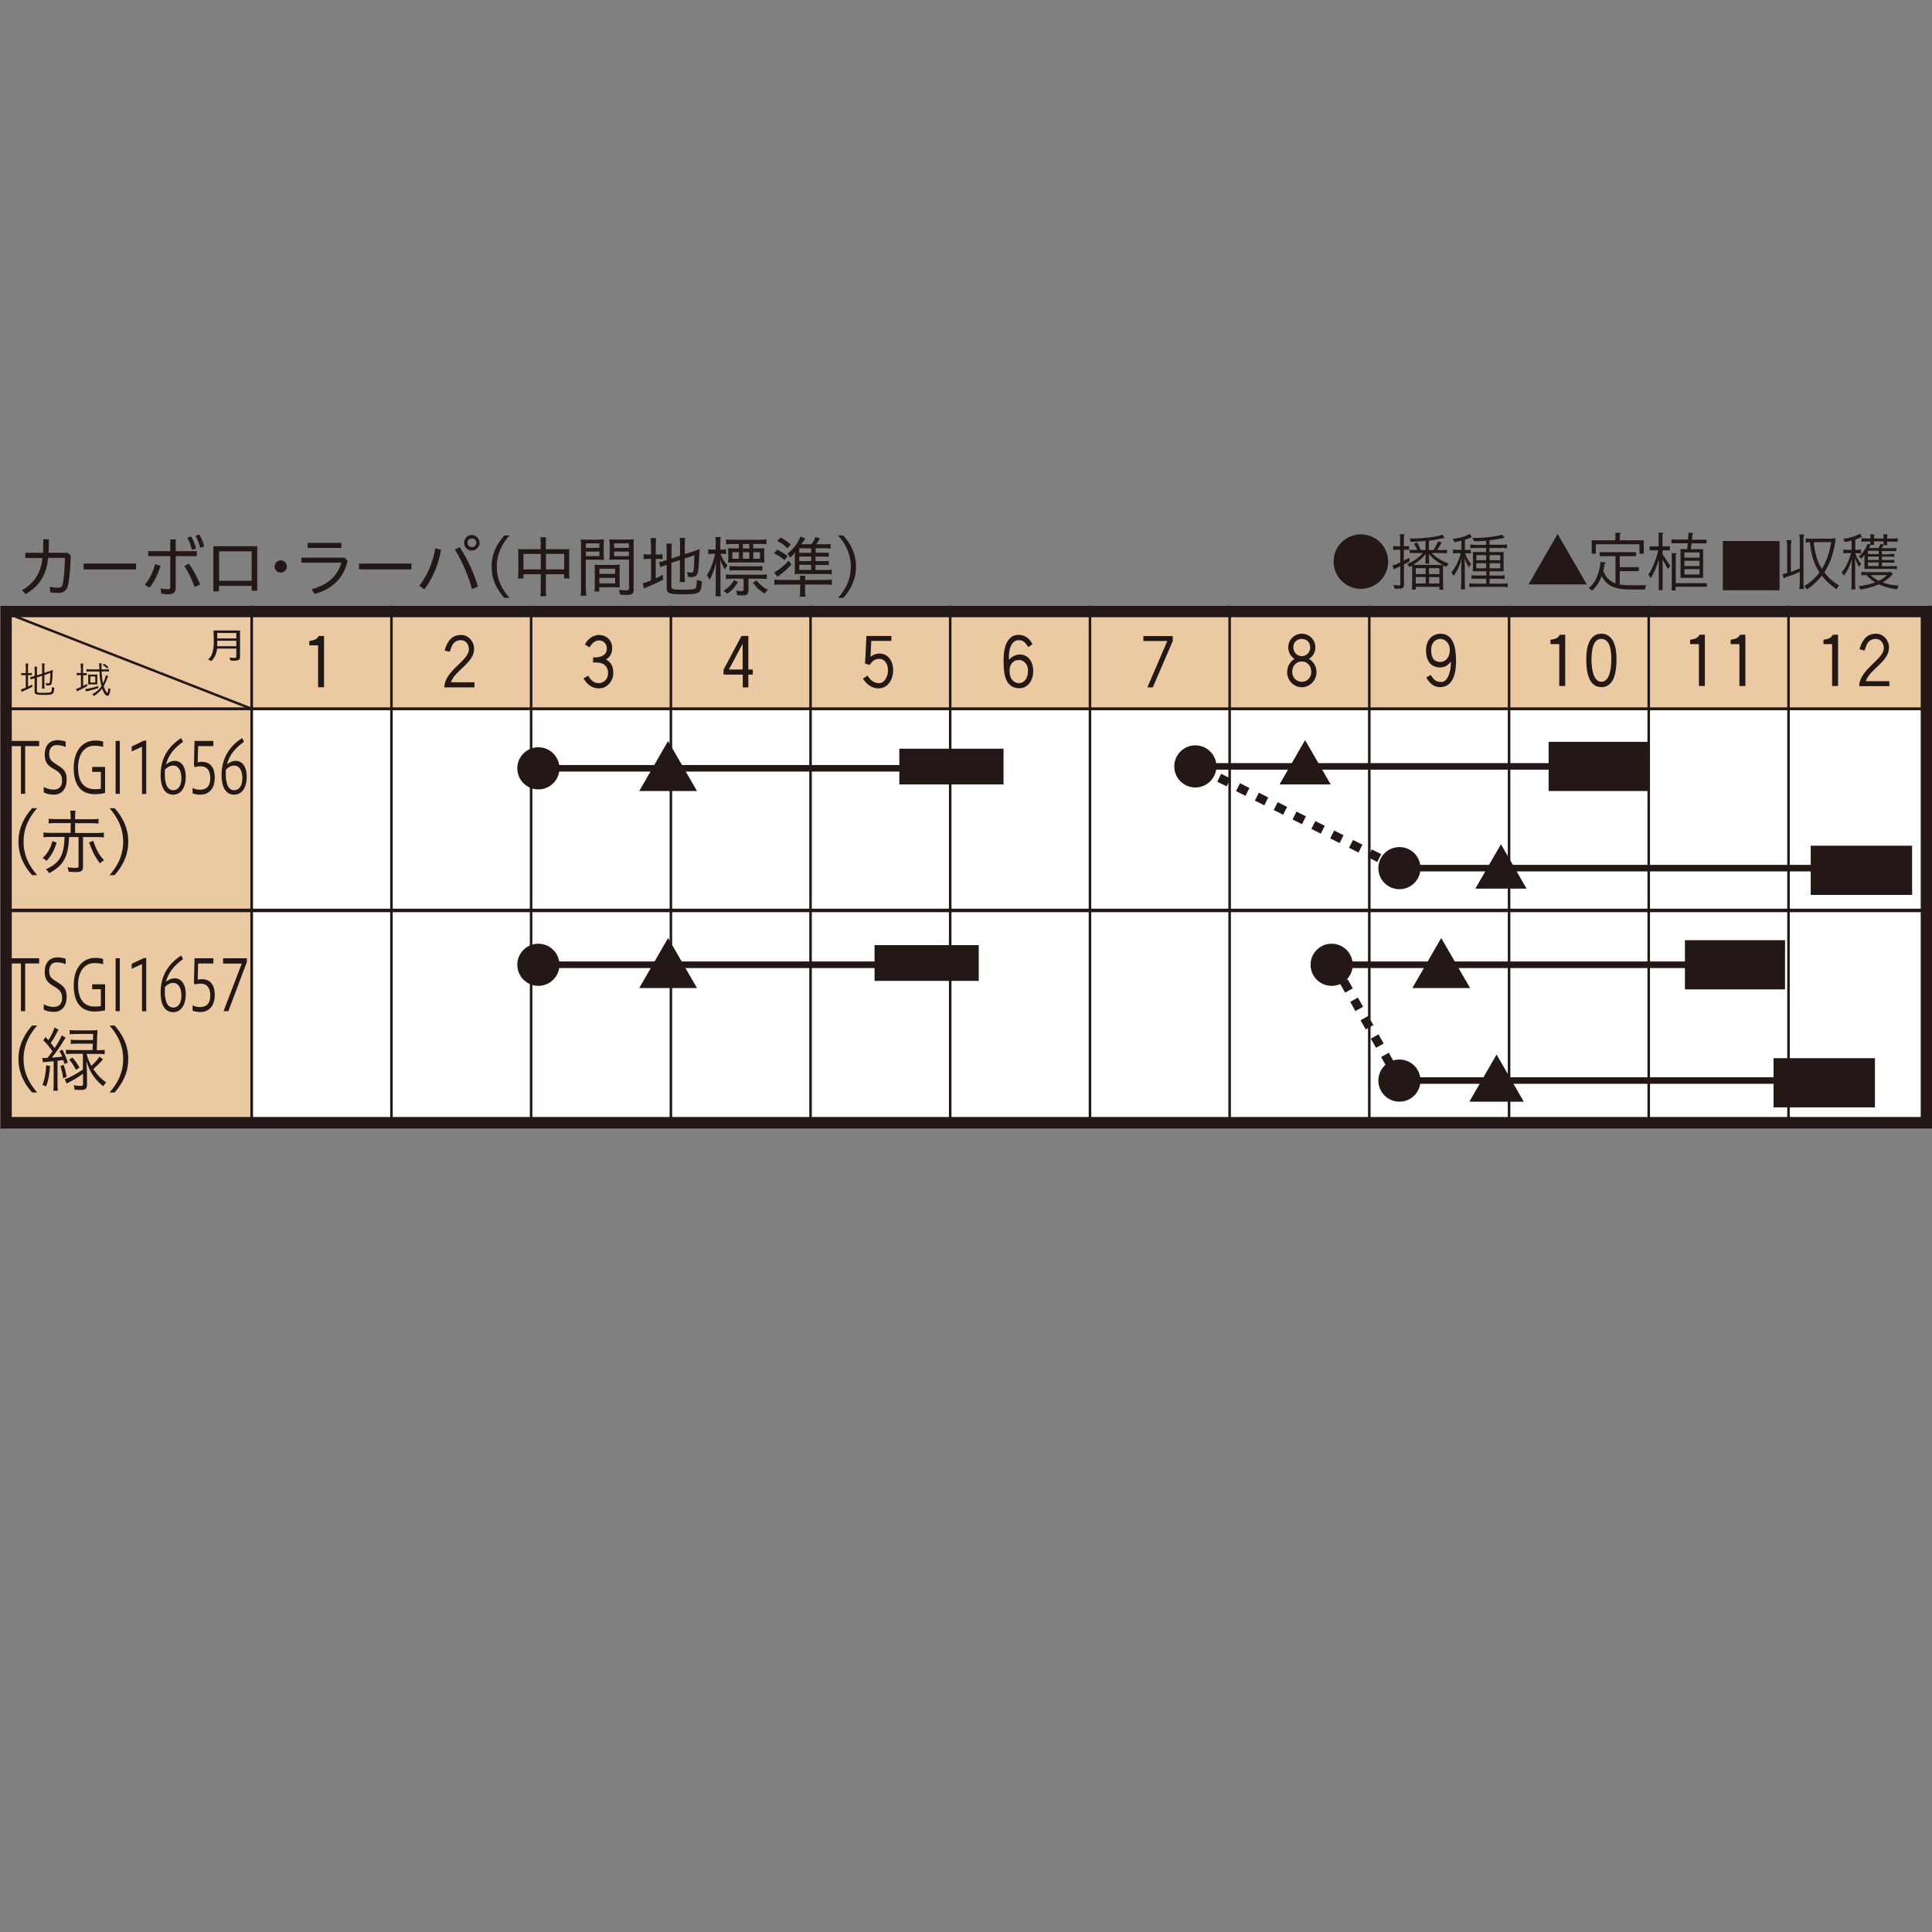 <?xml version="1.0" encoding="utf-8"?>
<!-- Generator: Adobe Illustrator 25.2.3, SVG Export Plug-In . SVG Version: 6.00 Build 0)  -->
<svg version="1.1" xmlns="http://www.w3.org/2000/svg" xmlns:xlink="http://www.w3.org/1999/xlink" x="0px" y="0px"
	 viewBox="0 0 155.91 155.91" style="enable-background:new 0 0 155.91 155.91;" xml:space="preserve">
<rect x="0" y="0" width="155.91" height="155.91" fill="#808080" stroke="none"/>
<style type="text/css">
	.st0{fill:none;stroke:#231815;stroke-width:0.5;}
	.st1{fill:#F39800;}
	.st2{fill:#FFFFFF;stroke:#00A0E9;stroke-width:4;}
	.st3{fill:#FFFFFF;}
	.st4{fill:#EBC9A2;}
	.st5{fill:none;stroke:#231815;stroke-width:0.252;}
	.st6{fill:none;stroke:#231815;stroke-width:0.241;}
	.st7{fill:none;stroke:#231815;stroke-width:0.273;}
	.st8{fill:#231815;}
	.st9{fill:none;stroke:#231815;stroke-width:0.188;}
	.st10{fill:none;stroke:#231815;stroke-width:0.217;}
	.st11{fill:none;stroke:#231815;stroke-width:0.35;}
	.st12{fill:none;stroke:#231815;stroke-width:0.214;}
	.st13{fill:none;stroke:#231815;stroke-width:0.205;}
	.st14{fill:none;stroke:#231815;stroke-width:0.232;}
	.st15{fill:none;stroke:#231815;stroke-width:0.196;}
	.st16{fill:none;stroke:#231815;stroke-width:0.283;stroke-miterlimit:10;}
	.st17{fill:none;stroke:#231815;stroke-width:0.709;stroke-dasharray:0.85,0.85;}
	.st18{fill:#FFFFFF;stroke:#231815;stroke-width:0.25;stroke-linejoin:round;stroke-miterlimit:10;}
	.st19{fill:none;stroke:#231815;stroke-width:0.466;}
</style>
<symbol  id="Deleted_Symbol" viewBox="-9.48 -0.25 18.97 0.5">
	<line class="st0" x1="-9.48" y1="0" x2="9.48" y2="0"/>
</symbol>
<symbol  id="Deleted_Symbol_1" viewBox="-2.69 -2.79 5.38 5.59">
	<g>
		<g>
			<path class="st1" d="M0,1.9c-1.01,0-1.83-0.85-1.83-1.9c0-1.04,0.82-1.9,1.83-1.9c1.01,0,1.83,0.85,1.83,1.9
				C1.83,1.05,1.01,1.9,0,1.9z M2,1.87C1.47,2.47,0.78,2.79,0,2.79c-0.66,0-1.32-0.27-1.8-0.72C-2.38,1.52-2.69,0.81-2.69,0
				c0-1.54,1.21-2.8,2.69-2.8c1.48,0,2.68,1.25,2.68,2.8C2.69,0.7,2.44,1.36,2,1.87z M0-2.54C-1.35-2.54-2.44-1.4-2.44,0
				c0,0.63,0.22,1.23,0.62,1.7c0.47,0.55,1.1,0.84,1.81,0.84c1.36,0,2.46-1.13,2.46-2.54C2.45-1.4,1.35-2.54,0-2.54z"/>
		</g>
	</g>
</symbol>
<symbol  id="Deleted_Symbol_2" viewBox="-30.23 -2 60.45 4">
	<line class="st2" x1="-30.23" y1="0" x2="30.23" y2="0"/>
</symbol>
<symbol  id="Deleted_Symbol_3" viewBox="-2.74 -2.74 5.49 5.49">
	<path class="st1" d="M2.74,0c0-1.52-1.23-2.74-2.74-2.74S-2.74-1.51-2.74,0c0,1.51,1.23,2.74,2.74,2.74S2.74,1.51,2.74,0z"/>
</symbol>
<symbol  id="calカレンダ_1_" viewBox="-77.54 -29.02 155.91 58.36">
	<g>
		<rect x="-77.54" y="-28.91" class="st3" width="155.58" height="58.24"/>
	</g>
	<rect x="-76.7" y="21.44" class="st4" width="154.74" height="6.94"/>
	<rect x="-77.51" y="-28.89" class="st4" width="20.27" height="50.33"/>
	<line class="st5" x1="-57.24" y1="29.34" x2="-57.24" y2="-28.87"/>
	<line class="st6" x1="-45.97" y1="29.34" x2="-45.97" y2="-28.87"/>
	<line class="st6" x1="-34.7" y1="29.34" x2="-34.7" y2="-28.87"/>
	<line class="st6" x1="-23.42" y1="29.34" x2="-23.42" y2="-28.87"/>
	<line class="st6" x1="-12.15" y1="29.34" x2="-12.15" y2="-28.91"/>
	<line class="st6" x1="-0.87" y1="29.34" x2="-0.87" y2="-28.87"/>
	<line class="st6" x1="10.4" y1="29.34" x2="10.4" y2="-28.87"/>
	<line class="st6" x1="21.68" y1="29.34" x2="21.68" y2="-28.87"/>
	<line class="st6" x1="32.95" y1="29.34" x2="32.95" y2="-28.87"/>
	<line class="st6" x1="44.22" y1="29.34" x2="44.22" y2="-28.87"/>
	<line class="st6" x1="55.5" y1="29.34" x2="55.5" y2="-28.87"/>
	<line class="st6" x1="66.77" y1="29.34" x2="66.77" y2="-28.87"/>
	<line class="st7" x1="-77.51" y1="21.44" x2="78.05" y2="21.44"/>
	<g id="_x31_-12_2_">
	</g>
	<path class="st8" d="M-59.49,27.07h-1.54v0.61h1.54V27.07z M-59.49,25.94v-0.88c0-0.21-0.09-0.18-0.56-0.14l0.11-0.34
		c0.73-0.06,0.75,0.13,0.75,0.46v2.9h-2.14c0.01-0.16,0.02-0.73,0.02-0.91c0-0.14,0.09-1.79-0.47-2.34l0.28-0.15
		c0.29,0.39,0.42,0.89,0.46,1.38H-59.49z M-61.02,26.2c0.01,0.18,0,0.42,0,0.61h1.54V26.2H-61.02z"/>
	<line class="st9" x1="-77.02" y1="28.51" x2="-57.24" y2="21.44"/>
	<g>
		<path class="st8" d="M77.28,28.25v-56.18H-76.44v56.18H77.28 M78.37,29.34H-77.54v-58.36H78.37V29.34L78.37,29.34z"/>
	</g>
</symbol>
<symbol  id="トンネル_2_" viewBox="-2.36 -0.44 3.97 1.24">
	<path class="st10" d="M-2.25-0.44c0,0.63,0.42,1.13,0.94,1.13c0.52,0,0.94-0.51,0.94-1.13"/>
	<path class="st10" d="M-0.38-0.44c0,0.63,0.42,1.13,0.94,1.13c0.52,0,0.94-0.51,0.94-1.13"/>
</symbol>
<symbol  id="収穫" viewBox="-6.53 -2.27 17.41 3.97">
	<rect x="-6.53" y="-2.27" class="st8" width="17.41" height="3.97"/>
</symbol>
<symbol  id="定植" viewBox="-2.41 -2.24 5.1 4.42">
	<g>
		<path class="st8" d="M0.14,2.18l2.55-4.42h-5.1L0.14,2.18z"/>
	</g>
</symbol>
<symbol  id="播種" viewBox="-1.7 -1.7 3.4 3.4">
	<path class="st8" d="M1.7,0c0-0.94-0.76-1.7-1.7-1.7S-1.7-0.94-1.7,0c0,0.94,0.76,1.7,1.7,1.7S1.7,0.94,1.7,0z"/>
</symbol>
<symbol  id="線" viewBox="-9.48 -0.17 18.97 0.35">
	<line class="st11" x1="-9.48" y1="0" x2="9.48" y2="0"/>
</symbol>
<g id="レイヤー_1">
	<g id="calカレンダ">
		<g>
			<rect x="0.02" y="48.88" class="st3" width="155.58" height="42.1"/>
		</g>
		<rect x="0.86" y="49.57" class="st4" width="154.74" height="7.63"/>
		<rect x="0.05" y="54.59" class="st4" width="20.27" height="36.38"/>
		<line class="st12" x1="20.31" y1="48.88" x2="20.31" y2="90.96"/>
		<line class="st13" x1="31.59" y1="48.88" x2="31.59" y2="90.96"/>
		<line class="st13" x1="42.86" y1="48.88" x2="42.86" y2="90.96"/>
		<line class="st13" x1="54.14" y1="48.88" x2="54.14" y2="90.96"/>
		<line class="st13" x1="65.41" y1="48.88" x2="65.41" y2="90.98"/>
		<line class="st13" x1="76.68" y1="48.88" x2="76.68" y2="90.96"/>
		<line class="st13" x1="87.96" y1="48.88" x2="87.96" y2="90.96"/>
		<line class="st13" x1="99.23" y1="48.88" x2="99.23" y2="90.96"/>
		<line class="st13" x1="110.5" y1="48.88" x2="110.5" y2="90.96"/>
		<line class="st13" x1="121.78" y1="48.88" x2="121.78" y2="90.96"/>
		<line class="st13" x1="133.05" y1="48.88" x2="133.05" y2="90.96"/>
		<line class="st13" x1="144.33" y1="48.88" x2="144.33" y2="90.96"/>
		<line class="st14" x1="0.05" y1="57.2" x2="155.6" y2="57.2"/>
		<g id="_x31_-12">
		</g>
		<path class="st8" d="M19.07,51.52h-1.54v-0.44h1.54V51.52z M19.07,52.34v0.63c0,0.15-0.09,0.13-0.56,0.1l0.11,0.24
			c0.73,0.05,0.75-0.1,0.75-0.33v-2.1h-2.14c0.01,0.12,0.02,0.53,0.02,0.66c0,0.1,0.09,1.3-0.47,1.69l0.28,0.11
			c0.29-0.28,0.42-0.64,0.46-1H19.07z M17.53,52.15c0.01-0.13,0-0.31,0-0.44h1.54v0.44H17.53z"/>
		<line class="st15" x1="0.54" y1="49.48" x2="20.31" y2="57.2"/>
		<g>
			<path class="st8" d="M155,49.81v40.33H0.95V49.81H155 M155.93,48.88H0.02v42.19h155.91V48.88L155.93,48.88z"/>
		</g>
		<g>
			<line class="st16" x1="0.55" y1="73.47" x2="155.6" y2="73.47"/>
		</g>
	</g>
</g>
<g id="部品">
	<g id="レイヤー_16">
		<line class="st17" x1="96.87" y1="62" x2="112.93" y2="70.06"/>
	</g>
	<g id="冷涼地_x30FB_一般地のコピー">
	</g>
	<g id="レイヤー_14">
		<g>
			<path class="st8" d="M2.04,45.01v-0.4h1.43c0.01-0.16,0.02-0.32,0.02-0.5v-0.59h0.45v0.59c0,0.17-0.01,0.34-0.02,0.5h1.54
				l0.25,0.23c-0.03,0.89-0.09,1.65-0.18,2.21c-0.1,0.59-0.37,0.8-0.85,0.8c-0.22,0-0.44-0.02-0.62-0.05l-0.05-0.44
				c0.23,0.04,0.43,0.07,0.66,0.07c0.23,0,0.37-0.08,0.42-0.44c0.09-0.54,0.14-1.27,0.15-1.97H3.89c-0.16,1.45-0.75,2.3-1.83,2.93
				l-0.28-0.32c0.98-0.58,1.5-1.33,1.65-2.6H2.04z"/>
			<path class="st8" d="M10.98,45.48v0.47H6.75v-0.47H10.98z"/>
			<path class="st8" d="M11.69,47.19c0.37-0.46,0.64-0.98,0.83-1.66l0.43,0.13c-0.21,0.71-0.5,1.28-0.89,1.77L11.69,47.19z
				 M11.96,44.88v-0.4h1.78v-0.95h0.44v0.95h1.7v0.4h-1.7v2.54c0,0.4-0.2,0.54-0.61,0.54c-0.16,0-0.37-0.02-0.56-0.05l-0.05-0.42
				c0.22,0.04,0.41,0.06,0.58,0.06c0.14,0,0.2-0.04,0.2-0.18v-2.49H11.96z M15.24,45.49c0.35,0.47,0.67,1.08,0.91,1.68l-0.45,0.2
				c-0.21-0.62-0.51-1.23-0.82-1.69L15.24,45.49z M15.43,43.3c0.16,0.26,0.31,0.63,0.39,0.97l-0.34,0.09
				c-0.08-0.35-0.21-0.7-0.36-0.98L15.43,43.3z M16.08,43.14c0.15,0.24,0.32,0.61,0.4,0.96l-0.33,0.1c-0.08-0.34-0.21-0.7-0.37-0.97
				L16.08,43.14z"/>
			<path class="st8" d="M17.67,47.27v0.45h-0.45v-3.64h3.54v3.59h-0.45v-0.39H17.67z M20.31,44.49h-2.63v2.38h2.63V44.49z"/>
			<path class="st8" d="M23.15,45.72c0,0.28-0.23,0.49-0.5,0.49c-0.28,0-0.49-0.22-0.49-0.49c0-0.27,0.22-0.5,0.49-0.5
				C22.92,45.22,23.15,45.45,23.15,45.72z"/>
			<path class="st8" d="M28.06,45.27c-0.37,1.43-1.22,2.24-2.67,2.67l-0.23-0.39c1.31-0.36,2.08-1.08,2.39-2.14h-3.23V45h3.48
				L28.06,45.27z M27.55,43.81v0.41h-2.72v-0.41H27.55z"/>
			<path class="st8" d="M33.2,45.48v0.47h-4.23v-0.47H33.2z"/>
			<path class="st8" d="M33.84,47.27c0.62-0.78,1.1-1.86,1.28-3.02l0.47,0.11c-0.2,1.22-0.69,2.33-1.34,3.2L33.84,47.27z
				 M37.1,44.15c0.63,0.97,1.15,2.1,1.47,3.18l-0.48,0.21c-0.3-1.09-0.79-2.22-1.38-3.2L37.1,44.15z M38.7,43.8
				c0,0.35-0.29,0.63-0.63,0.63s-0.62-0.28-0.62-0.63c0-0.34,0.28-0.63,0.62-0.63S38.7,43.46,38.7,43.8z M37.73,43.8
				c0,0.2,0.14,0.35,0.35,0.35s0.36-0.15,0.36-0.35c0-0.2-0.15-0.35-0.36-0.35S37.73,43.6,37.73,43.8z"/>
			<path class="st8" d="M40.7,48.25c-0.55-0.61-1.03-1.42-1.03-2.52c0-1.1,0.48-1.91,1.03-2.52h0.42c-0.55,0.61-1.03,1.42-1.03,2.52
				c0,1.1,0.48,1.91,1.03,2.52H40.7z"/>
			<path class="st8" d="M43.64,43.91c0-0.25-0.01-0.38-0.04-0.55h0.48c-0.03,0.15-0.03,0.3-0.03,0.54v0.42h1.49
				c0.19,0,0.29,0,0.41-0.02c-0.02,0.13-0.02,0.25-0.02,0.43v1.47c0,0.19,0.01,0.32,0.03,0.48h-0.44v-0.34h-1.47v1.16
				c0,0.3,0.01,0.45,0.03,0.61H43.6c0.03-0.18,0.04-0.32,0.04-0.61v-1.16h-1.4v0.34H41.8c0.02-0.16,0.03-0.3,0.03-0.48v-1.47
				c0-0.17-0.01-0.29-0.03-0.43c0.13,0.02,0.23,0.02,0.41,0.02h1.42V43.91z M42.24,44.7v1.25h1.4V44.7H42.24z M45.53,45.95V44.7
				h-1.47v1.25H45.53z"/>
			<path class="st8" d="M47.28,47.48c0,0.3,0.01,0.47,0.03,0.6h-0.45c0.02-0.15,0.03-0.31,0.03-0.6v-3.37
				c0-0.27-0.01-0.41-0.02-0.58c0.15,0.02,0.28,0.02,0.54,0.02h0.8c0.26,0,0.38-0.01,0.53-0.02c-0.01,0.15-0.02,0.29-0.02,0.49v0.69
				c0,0.22,0.01,0.34,0.02,0.48c-0.15-0.01-0.31-0.02-0.52-0.02h-0.95V47.48z M47.28,44.21h1.09v-0.36h-1.09V44.21z M47.28,44.88
				h1.09v-0.37h-1.09V44.88z M50,46.94c0,0.2,0.01,0.33,0.02,0.47c-0.16-0.01-0.3-0.02-0.53-0.02h-1.13v0.34h-0.39
				C48,47.59,48,47.45,48,47.24v-1.19c0-0.19-0.01-0.33-0.02-0.48c0.15,0.02,0.28,0.02,0.5,0.02h1.01c0.23,0,0.36,0,0.51-0.02
				C50.01,45.7,50,45.84,50,46.04V46.94z M48.37,46.31h1.27v-0.42h-1.27V46.31z M48.37,47.08h1.27v-0.45h-1.27V47.08z M51.14,47.54
				c0,0.38-0.12,0.47-0.59,0.47c-0.11,0-0.4-0.01-0.5-0.02c-0.03-0.17-0.05-0.26-0.11-0.4c0.24,0.03,0.46,0.05,0.57,0.05
				c0.21,0,0.25-0.03,0.25-0.15v-2.33H49.7c-0.2,0-0.38,0-0.52,0.02c0.01-0.14,0.02-0.28,0.02-0.48v-0.69
				c0-0.18-0.01-0.34-0.02-0.49c0.15,0.02,0.27,0.02,0.53,0.02h0.9c0.27,0,0.39-0.01,0.54-0.02c-0.02,0.21-0.02,0.33-0.02,0.57
				V47.54z M49.56,44.21h1.19v-0.36h-1.19V44.21z M49.56,44.88h1.19v-0.37h-1.19V44.88z"/>
			<path class="st8" d="M52.53,44c0-0.25-0.01-0.44-0.03-0.58h0.45c-0.02,0.16-0.03,0.32-0.03,0.59v0.74h0.14
				c0.21,0,0.3-0.01,0.4-0.03v0.4c-0.13-0.02-0.23-0.02-0.41-0.02h-0.13v1.57c0.21-0.09,0.3-0.14,0.56-0.29l0.03,0.39
				c-0.52,0.28-0.66,0.34-1.34,0.63c-0.13,0.05-0.15,0.06-0.21,0.08l-0.09-0.42c0.19-0.03,0.32-0.08,0.67-0.22v-1.74h-0.17
				c-0.22,0-0.3,0-0.43,0.03v-0.41c0.12,0.02,0.21,0.03,0.43,0.03h0.17V44z M54.19,47.35c0,0.12,0.03,0.16,0.14,0.19
				c0.12,0.04,0.35,0.05,0.82,0.05c0.7,0,0.9-0.03,0.99-0.14c0.06-0.08,0.09-0.27,0.1-0.68c0.13,0.08,0.2,0.11,0.4,0.14
				c-0.06,0.99-0.15,1.05-1.55,1.05c-1.07,0-1.29-0.08-1.29-0.5v-1.87l-0.06,0.02c-0.31,0.1-0.32,0.11-0.45,0.16l-0.11-0.41
				c0.15-0.02,0.3-0.05,0.47-0.11l0.15-0.05v-0.79c0-0.23-0.01-0.39-0.03-0.54h0.45c-0.02,0.15-0.03,0.31-0.03,0.52v0.68l0.69-0.22
				V43.9c0-0.21-0.01-0.33-0.03-0.49h0.44c-0.02,0.15-0.03,0.32-0.03,0.5v0.81l0.79-0.26c0.17-0.06,0.28-0.09,0.41-0.16
				c-0.03,0.53-0.03,0.53-0.05,0.88c-0.03,0.72-0.07,1.02-0.14,1.16c-0.08,0.15-0.24,0.23-0.49,0.23c-0.07,0-0.13,0-0.26-0.02
				c-0.02-0.16-0.04-0.27-0.1-0.39c0.13,0.03,0.27,0.05,0.38,0.05c0.12,0,0.14-0.03,0.17-0.19c0.03-0.18,0.05-0.55,0.07-1.21
				l-0.79,0.26v1.4c0,0.2,0.01,0.35,0.03,0.5h-0.44c0.03-0.15,0.03-0.29,0.03-0.52v-1.26l-0.69,0.23V47.35z"/>
			<path class="st8" d="M57.76,43.88c0-0.29-0.01-0.42-0.03-0.54h0.43c-0.02,0.14-0.03,0.29-0.03,0.54v0.47h0.13
				c0.15,0,0.24,0,0.33-0.02v0.38c-0.1-0.01-0.2-0.02-0.32-0.02h-0.13c0.12,0.33,0.3,0.65,0.55,0.94c-0.08,0.12-0.12,0.18-0.19,0.33
				c-0.18-0.3-0.25-0.45-0.38-0.78c0.01,0.44,0.02,0.6,0.02,0.8v1.52c0,0.28,0.01,0.47,0.03,0.62h-0.44
				c0.02-0.16,0.03-0.34,0.03-0.62v-1.33c0-0.19,0.01-0.47,0.04-0.85c-0.15,0.66-0.32,1.12-0.55,1.48
				c-0.06-0.16-0.12-0.27-0.21-0.38c0.29-0.43,0.53-1.04,0.67-1.73h-0.2c-0.15,0-0.27,0.01-0.36,0.02v-0.38
				c0.08,0.02,0.19,0.02,0.36,0.02h0.24V43.88z M59.56,46.97c-0.28,0.45-0.48,0.67-0.88,0.95c-0.1-0.11-0.14-0.15-0.3-0.25
				c0.23-0.13,0.33-0.21,0.49-0.37c0.15-0.15,0.23-0.25,0.36-0.48L59.56,46.97z M60.39,47.68c0,0.15-0.03,0.24-0.11,0.3
				c-0.07,0.05-0.19,0.07-0.44,0.07c-0.09,0-0.18-0.01-0.36-0.02c-0.01-0.14-0.02-0.24-0.06-0.38c0.16,0.04,0.3,0.05,0.41,0.05
				c0.15,0,0.18-0.02,0.18-0.11v-0.89H59.1c-0.23,0-0.38,0-0.52,0.03v-0.38c0.14,0.02,0.29,0.03,0.52,0.03h2.27
				c0.21,0,0.36-0.01,0.51-0.03v0.38c-0.14-0.02-0.28-0.03-0.5-0.03h-0.98V47.68z M61.21,44.26c0.19,0,0.34,0,0.48-0.02
				c-0.02,0.1-0.02,0.19-0.02,0.36v0.4c0,0.19,0.01,0.29,0.02,0.41c-0.15-0.02-0.27-0.02-0.49-0.02h-1.96c-0.21,0-0.35,0-0.49,0.02
				c0.02-0.12,0.02-0.22,0.02-0.39v-0.42c0-0.15-0.01-0.27-0.02-0.37c0.12,0.02,0.26,0.02,0.47,0.02h0.4V43.9h-0.47
				c-0.23,0-0.42,0.01-0.56,0.03v-0.4c0.15,0.02,0.32,0.03,0.56,0.03h2.13c0.23,0,0.41-0.01,0.57-0.03v0.39
				c-0.13-0.02-0.31-0.03-0.55-0.03h-0.52v0.36H61.21z M58.88,45.67c0.14,0.02,0.29,0.03,0.51,0.03h1.62c0.21,0,0.35,0,0.51-0.03
				v0.38c-0.15-0.02-0.25-0.03-0.48-0.03h-1.66c-0.23,0-0.36,0.01-0.5,0.03V45.67z M59.1,44.56v0.53h0.53v-0.53H59.1z M60.47,43.9
				h-0.52v0.36h0.52V43.9z M59.95,45.09h0.52v-0.53h-0.52V45.09z M61.06,46.84c0.12,0.17,0.19,0.23,0.32,0.35
				c0.2,0.18,0.32,0.26,0.59,0.41c-0.1,0.08-0.18,0.18-0.27,0.3c-0.4-0.24-0.64-0.47-0.94-0.88L61.06,46.84z M60.79,45.09h0.54
				v-0.53h-0.54V45.09z"/>
			<path class="st8" d="M62.72,44.36c0.35,0.17,0.54,0.29,0.83,0.51l-0.24,0.33c-0.31-0.25-0.51-0.39-0.85-0.55L62.72,44.36z
				 M64.96,47.59c0,0.22,0.01,0.39,0.04,0.56h-0.47c0.03-0.2,0.04-0.34,0.04-0.56v-0.42h-1.52c-0.24,0-0.4,0.01-0.56,0.03v-0.43
				c0.14,0.02,0.29,0.03,0.52,0.03h1.56c0-0.15-0.01-0.24-0.02-0.34h0.44c-0.02,0.09-0.02,0.18-0.02,0.34h1.62
				c0.25,0,0.37,0,0.54-0.03v0.43c-0.16-0.02-0.31-0.03-0.56-0.03h-1.6V47.59z M63.86,45.57c-0.35,0.37-0.58,0.58-1.13,0.98
				l-0.25-0.36c0.33-0.16,0.82-0.55,1.18-0.95L63.86,45.57z M62.99,43.37c0.37,0.21,0.53,0.31,0.81,0.56l-0.25,0.32
				c-0.29-0.29-0.48-0.42-0.82-0.59L62.99,43.37z M66.4,44.61c0.25,0,0.38-0.01,0.48-0.02v0.35c-0.13-0.02-0.25-0.02-0.48-0.02
				h-0.59v0.36h0.59c0.24,0,0.37,0,0.48-0.02v0.35c-0.13-0.02-0.25-0.02-0.48-0.02h-0.59v0.41h0.81c0.21,0,0.34,0,0.5-0.03v0.38
				c-0.13-0.02-0.3-0.03-0.51-0.03h-2.07c-0.16,0-0.29,0-0.42,0.02c0.02-0.16,0.02-0.24,0.02-0.42v-0.81c0-0.23,0-0.29,0.02-0.53
				c-0.18,0.22-0.2,0.25-0.38,0.42c-0.07-0.12-0.13-0.2-0.25-0.3c0.5-0.39,0.83-0.83,1.06-1.39l0.39,0.12
				c-0.11,0.2-0.12,0.22-0.15,0.25c-0.11,0.16-0.11,0.16-0.15,0.24h0.81c0.15-0.22,0.23-0.36,0.31-0.58l0.37,0.11
				c-0.14,0.24-0.2,0.32-0.3,0.47h0.66c0.19,0,0.36-0.01,0.5-0.03v0.38c-0.14-0.02-0.28-0.03-0.46-0.03h-0.75v0.36H66.4z
				 M65.46,44.61v-0.36H64.5v0.36H65.46z M64.5,45.28h0.96v-0.36H64.5V45.28z M64.5,45.99h0.96v-0.41H64.5V45.99z"/>
			<path class="st8" d="M67.63,48.25c0.55-0.61,1.03-1.42,1.03-2.52c0-1.1-0.48-1.91-1.03-2.52h0.42c0.55,0.61,1.03,1.42,1.03,2.52
				c0,1.1-0.48,1.91-1.03,2.52H67.63z"/>
		</g>
	</g>
	<g id="月1-12">
		<path class="st8" d="M105.05,55.02c-0.42,0-0.77-0.34-0.77-0.79c0-0.46,0.29-0.85,0.77-0.85c0.49,0,0.77,0.39,0.77,0.85
			C105.82,54.68,105.48,55.02,105.05,55.02z M105.05,51.14c-0.6,0-1.09,0.49-1.09,1.1c0,0.39,0.2,0.74,0.51,0.93
			c-0.36,0.21-0.6,0.61-0.6,1.07c0,0.67,0.53,1.22,1.18,1.22c0.65,0,1.19-0.55,1.19-1.22c0-0.46-0.25-0.86-0.61-1.07
			c0.32-0.19,0.52-0.54,0.52-0.93C106.15,51.63,105.66,51.14,105.05,51.14z M105.05,52.95c-0.41,0-0.68-0.33-0.68-0.72
			c0-0.4,0.3-0.67,0.68-0.67c0.38,0,0.68,0.27,0.68,0.67C105.74,52.62,105.46,52.95,105.05,52.95z"/>
		<path class="st8" d="M116.24,51.56c0.38,0,0.76,0.34,0.76,0.9c0,0.55-0.32,0.96-0.76,0.96c-0.45,0-0.75-0.26-0.75-0.96
			C115.5,51.77,115.92,51.56,116.24,51.56z M115.1,54.67c0.18,0.32,0.49,0.78,1.12,0.78c1.08,0,1.28-1.22,1.28-2.07
			c0-0.84-0.09-2.24-1.26-2.24c-0.5,0-1.16,0.36-1.16,1.33c0,0.97,0.46,1.39,1.16,1.39c0.42,0,0.73-0.28,0.82-0.47h0.01
			c0.01,0.06,0.01,0.13,0.01,0.19c0,0.59-0.25,1.45-0.75,1.45c-0.36,0-0.56-0.06-0.87-0.56L115.1,54.67z"/>
		<path class="st8" d="M125.12,51.63c0.13-0.02,0.42-0.07,0.53-0.15c0.1-0.06,0.17-0.15,0.24-0.26h0.42v4.14h-0.48v-3.38h-0.71
			V51.63z"/>
		<path class="st8" d="M129.23,51.56c0.54,0,0.8,0.55,0.8,1.65c0,0.99-0.22,1.81-0.8,1.81c-0.57,0-0.8-0.83-0.8-1.81
			C128.44,52.11,128.7,51.56,129.23,51.56z M129.23,51.14c-0.81,0-1.22,0.75-1.22,2.07c0,1.23,0.29,2.24,1.22,2.24
			c0.94,0,1.22-1.01,1.22-2.24C130.45,51.89,130.04,51.14,129.23,51.14z"/>
		<path class="st8" d="M136.39,51.63c0.13-0.02,0.41-0.07,0.53-0.15c0.1-0.06,0.16-0.15,0.24-0.26h0.42v4.14h-0.48v-3.38h-0.71
			V51.63z"/>
		<path class="st8" d="M139.66,51.63c0.13-0.02,0.41-0.07,0.53-0.15c0.1-0.06,0.17-0.15,0.24-0.26h0.42v4.14h-0.48v-3.38h-0.71
			V51.63z"/>
		<path class="st8" d="M147.14,51.63c0.13-0.02,0.41-0.07,0.53-0.15c0.1-0.06,0.17-0.15,0.24-0.26h0.42v4.14h-0.48v-3.38h-0.7V51.63
			z"/>
		<path class="st8" d="M150.06,52.39c0.3-1.04,0.82-1.25,1.35-1.25c0.54,0,1.03,0.5,1.03,1.12c0,1.14-1.56,1.74-1.87,2.71h1.9v0.4
			h-2.43c0-1.34,1.98-2.15,1.98-3.07c0-0.48-0.32-0.74-0.64-0.74c-0.74,0-0.79,0.68-0.91,0.94L150.06,52.39z"/>
		<path class="st8" d="M24.96,51.73c0.13-0.02,0.41-0.07,0.53-0.15c0.1-0.06,0.16-0.15,0.24-0.26h0.42v4.14h-0.48v-3.38h-0.71V51.73
			z"/>
		<path class="st8" d="M35.88,52.49c0.3-1.04,0.82-1.25,1.35-1.25c0.54,0,1.03,0.5,1.03,1.12c0,1.14-1.56,1.74-1.87,2.7h1.9v0.41
			h-2.43c0-1.34,1.98-2.15,1.98-3.07c0-0.48-0.32-0.74-0.64-0.74c-0.73,0-0.79,0.69-0.91,0.94L35.88,52.49z"/>
		<path class="st8" d="M47.21,52.01c0.15-0.35,0.6-0.77,1.12-0.77c0.63,0,1.07,0.45,1.07,1.05c0,0.37-0.12,0.71-0.5,0.93
			c0.37,0.2,0.59,0.49,0.59,1.11c0,0.6-0.47,1.22-1.13,1.22c-0.74,0-1.07-0.48-1.27-0.81l0.38-0.21c0.29,0.54,0.65,0.6,0.84,0.6
			c0.44,0,0.76-0.36,0.76-0.8s-0.21-0.81-0.81-0.86c-0.12-0.01-0.25-0.01-0.4-0.01v-0.41c0.16,0,0.29,0,0.42-0.02
			c0.49-0.09,0.69-0.32,0.69-0.71c0-0.34-0.25-0.64-0.62-0.64c-0.43,0-0.65,0.38-0.78,0.56L47.21,52.01z"/>
		<path class="st8" d="M58.82,54.03l1.1-2.06h0.01v2.06H58.82z M58.38,54.44h1.56v1.03h0.45v-1.03h0.36v-0.41h-0.36v-2.71h-0.55
			l-1.45,2.72V54.44z"/>
		<path class="st8" d="M69.92,51.32h2.01v0.4h-1.62l-0.06,1.29c0.12-0.1,0.36-0.27,0.72-0.27c0.77,0,1.11,0.71,1.11,1.34
			c0,0.66-0.36,1.47-1.2,1.47c-0.57,0-0.98-0.38-1.24-0.79l0.37-0.24c0.29,0.49,0.63,0.61,0.94,0.61c0.43,0,0.71-0.54,0.71-1.03
			c0-0.51-0.26-0.93-0.69-0.93c-0.45,0-0.62,0.26-0.79,0.49l-0.37-0.11L69.92,51.32z"/>
		<path class="st8" d="M82.24,53.26c0.31,0,0.72,0.26,0.72,0.89c0,0.63-0.35,0.98-0.72,0.98c-0.37,0-0.77-0.28-0.77-0.98
			C81.47,53.47,81.89,53.26,82.24,53.26z M83.32,51.99c-0.2-0.38-0.5-0.76-1.16-0.76c-0.24,0-1.17,0.11-1.17,2.02
			c0,0.87,0,2.29,1.29,2.29c0.6,0,1.1-0.56,1.1-1.38c0-0.78-0.42-1.34-1.08-1.34c-0.49,0-0.81,0.34-0.88,0.42V53
			c0-0.67,0.21-1.34,0.8-1.34c0.42,0,0.6,0.32,0.76,0.56L83.32,51.99z"/>
		<path class="st8" d="M94.63,51.75l-1.6,3.72h-0.44l1.61-3.74h-1.93v-0.4h2.37V51.75z"/>
	</g>
	<g>
		<path class="st8" d="M2.08,53.88c0-0.15-0.01-0.26-0.02-0.33h0.22c-0.01,0.08-0.02,0.19-0.02,0.33v0.44h0.08
			c0.12,0,0.19-0.01,0.23-0.02v0.19c-0.06-0.01-0.14-0.01-0.24-0.01H2.26v0.93c0.12-0.06,0.18-0.09,0.33-0.17l0.02,0.18
			c-0.27,0.15-0.46,0.24-0.76,0.36c-0.07,0.03-0.08,0.04-0.11,0.05l-0.05-0.2c0.1-0.02,0.2-0.05,0.39-0.14v-1.01H1.97
			c-0.13,0-0.17,0-0.25,0.02v-0.2c0.05,0.01,0.13,0.02,0.25,0.02h0.11V53.88z M2.98,55.78c0,0.07,0.02,0.09,0.09,0.11
			c0.07,0.02,0.2,0.02,0.47,0.02c0.42,0,0.54-0.02,0.59-0.08c0.04-0.05,0.06-0.19,0.06-0.4c0.06,0.04,0.11,0.06,0.19,0.07
			c-0.04,0.54-0.09,0.58-0.85,0.58c-0.62,0-0.74-0.05-0.74-0.27v-1.08l-0.07,0.02c-0.16,0.05-0.17,0.06-0.24,0.09l-0.05-0.2
			c0.08-0.01,0.14-0.02,0.26-0.06l0.11-0.04V54.1c0-0.13-0.01-0.23-0.02-0.3H3c-0.01,0.08-0.02,0.17-0.02,0.29v0.41l0.42-0.14v-0.55
			c0-0.12-0.01-0.2-0.02-0.27H3.6c-0.01,0.07-0.02,0.18-0.02,0.28v0.48l0.45-0.15c0.09-0.03,0.16-0.06,0.23-0.09
			c-0.02,0.54-0.05,0.89-0.08,1.03c-0.02,0.12-0.06,0.17-0.12,0.2c-0.05,0.02-0.1,0.03-0.18,0.03c-0.04,0-0.09,0-0.15-0.01
			c-0.01-0.07-0.02-0.14-0.04-0.19c0.08,0.02,0.16,0.03,0.23,0.03c0.07,0,0.08-0.02,0.1-0.1c0.02-0.1,0.03-0.32,0.05-0.74
			l-0.49,0.17v0.81c0,0.11,0.01,0.21,0.02,0.28H3.38c0.01-0.07,0.02-0.17,0.02-0.29v-0.75l-0.42,0.14V55.78z"/>
		<path class="st8" d="M6.52,53.87c0-0.13-0.01-0.26-0.02-0.32h0.22c-0.01,0.07-0.02,0.19-0.02,0.32v0.45h0.06
			c0.11,0,0.17,0,0.24-0.01v0.19c-0.06-0.01-0.14-0.01-0.24-0.01H6.71v0.87c0.13-0.06,0.19-0.1,0.31-0.18l0.02,0.18
			c-0.14,0.09-0.4,0.22-0.73,0.38c-0.04,0.02-0.07,0.03-0.1,0.05l-0.06-0.2c0.07-0.01,0.2-0.06,0.38-0.15v-0.96H6.44
			c-0.09,0-0.2,0.01-0.25,0.02v-0.2c0.08,0.01,0.15,0.01,0.26,0.01h0.08V53.87z M7.93,55.53c-0.22,0.08-0.47,0.14-0.81,0.23
			C7,55.78,6.98,55.79,6.94,55.8l-0.05-0.2c0.01,0,0.01,0,0.02,0c0.14,0,0.7-0.13,1.02-0.24V55.53z M7.29,54.18
			c-0.13,0-0.25,0.01-0.31,0.02v-0.2c0.05,0.01,0.2,0.02,0.32,0.02h0.72l-0.01-0.3c0-0.07-0.01-0.12-0.02-0.19h0.22
			c-0.01,0.08-0.02,0.14-0.02,0.3c0,0.07,0,0.13,0,0.19h0.3c0.12,0,0.24-0.01,0.3-0.02v0.2c-0.06-0.01-0.18-0.02-0.31-0.02H8.2
			c0.02,0.36,0.05,0.69,0.11,0.96c0.12-0.22,0.22-0.51,0.23-0.65l0.19,0.07c-0.03,0.06-0.05,0.11-0.07,0.17
			c-0.11,0.3-0.17,0.43-0.29,0.64c0.08,0.28,0.22,0.53,0.29,0.55c0.04-0.02,0.08-0.22,0.09-0.41c0.05,0.04,0.11,0.09,0.16,0.11
			c-0.03,0.23-0.05,0.33-0.1,0.42c-0.04,0.07-0.08,0.11-0.14,0.11c-0.14,0-0.31-0.23-0.43-0.58c-0.17,0.23-0.4,0.44-0.66,0.6
			c-0.04-0.05-0.09-0.1-0.14-0.14c0.34-0.19,0.56-0.38,0.75-0.66c-0.09-0.31-0.16-0.79-0.16-1.18H7.29z M7.12,54.61
			c0-0.07,0-0.14-0.01-0.18c0.03,0.01,0.11,0.01,0.2,0.01h0.35c0.07,0,0.15,0,0.2-0.01c-0.01,0.03-0.01,0.07-0.01,0.15v0.49
			c0,0.08,0,0.14,0.01,0.17c-0.05-0.01-0.13-0.01-0.21-0.01H7.31c-0.1,0-0.17,0-0.2,0.01c0.01-0.05,0.01-0.12,0.01-0.18V54.61z
			 M7.29,55.08h0.4v-0.49h-0.4V55.08z M8.63,53.95c-0.09-0.11-0.2-0.21-0.34-0.29l0.11-0.1c0.13,0.08,0.22,0.15,0.35,0.27
			L8.63,53.95z"/>
	</g>
</g>
<g id="品種名">
	<g>
		<path class="st8" d="M1.69,64.06v-3.85H0.55v-0.42h2.61v0.42H2.03v3.85H1.69z"/>
		<path class="st8" d="M3.52,63.5c0.22,0.13,0.55,0.22,0.81,0.22c0.54,0,0.68-0.38,0.68-0.71c0-0.43-0.14-0.63-0.54-0.88L4.24,62
			c-0.5-0.3-0.63-0.62-0.63-1.12c0-0.7,0.38-1.15,1.04-1.15c0.21,0,0.48,0.05,0.65,0.11v0.44c-0.23-0.1-0.48-0.15-0.73-0.15
			c-0.4,0-0.6,0.3-0.6,0.69s0.11,0.56,0.46,0.78l0.23,0.15c0.52,0.33,0.72,0.56,0.72,1.16c0,0.75-0.41,1.22-1.02,1.22
			c-0.38,0-0.67-0.09-0.83-0.19V63.5z"/>
		<path class="st8" d="M8.48,63.99c-0.33,0.08-0.62,0.1-0.85,0.1c-0.98,0-1.68-0.61-1.68-2.1c0-1.54,0.82-2.23,1.73-2.23
			c0.21,0,0.43,0.02,0.64,0.08v0.43c-0.22-0.06-0.48-0.09-0.71-0.09c-0.82,0-1.31,0.72-1.31,1.75c0,1.32,0.59,1.76,1.38,1.76
			c0.14,0,0.3-0.02,0.46-0.04v-1.36H7.44v-0.4h1.04V63.99z"/>
		<path class="st8" d="M9.33,64.06v-4.27h0.34v4.27H9.33z"/>
		<path class="st8" d="M11.46,64.06v-3.8l-0.83,0.38v-0.4l0.98-0.47h0.19v4.3H11.46z"/>
		<path class="st8" d="M14.77,59.86c-0.73,0.52-1.18,1.08-1.38,1.84c0.2-0.18,0.45-0.3,0.72-0.3c0.48,0,0.88,0.41,0.88,1.29
			c0,0.84-0.37,1.44-1.02,1.44c-0.71,0-1.01-0.69-1.01-1.57c0-1.27,0.54-2.28,1.66-3L14.77,59.86z M13.3,62.48
			c0,0.9,0.27,1.29,0.69,1.29c0.37,0,0.65-0.34,0.65-0.97c0-0.57-0.21-1.02-0.68-1.02c-0.23,0-0.48,0.14-0.65,0.33
			C13.31,62.18,13.3,62.25,13.3,62.48z"/>
		<path class="st8" d="M15.54,63.59c0.17,0.09,0.4,0.14,0.59,0.14c0.49,0,0.84-0.24,0.84-0.94c0-0.62-0.28-0.95-0.76-0.95
			c-0.12,0-0.33,0.01-0.49,0.07l-0.07-0.14l0.05-1.98h1.52v0.42h-1.23l-0.04,1.31c0.12-0.03,0.22-0.04,0.34-0.04
			c0.72,0,1.04,0.51,1.04,1.25c0,0.85-0.4,1.4-1.19,1.4c-0.17,0-0.4-0.03-0.6-0.11V63.59z"/>
		<path class="st8" d="M19.69,59.86c-0.73,0.52-1.18,1.08-1.38,1.84c0.2-0.18,0.45-0.3,0.72-0.3c0.48,0,0.88,0.41,0.88,1.29
			c0,0.84-0.37,1.44-1.02,1.44c-0.71,0-1.01-0.69-1.01-1.57c0-1.27,0.54-2.28,1.66-3L19.69,59.86z M18.22,62.48
			c0,0.9,0.27,1.29,0.69,1.29c0.37,0,0.65-0.34,0.65-0.97c0-0.57-0.2-1.02-0.68-1.02c-0.23,0-0.48,0.14-0.65,0.33
			C18.22,62.18,18.22,62.25,18.22,62.48z"/>
		<path class="st8" d="M2.59,70.62c-0.58-0.65-1.1-1.52-1.1-2.7c0-1.17,0.52-2.04,1.1-2.7H3c-0.58,0.65-1.1,1.52-1.1,2.7
			c0,1.18,0.52,2.04,1.1,2.7H2.59z"/>
		<path class="st8" d="M4.57,68c-0.18,0.6-0.43,1.06-0.81,1.47c-0.11-0.1-0.19-0.16-0.32-0.22c0.4-0.39,0.65-0.82,0.79-1.38L4.57,68
			z M4.08,67.54c-0.23,0-0.44,0.01-0.57,0.03v-0.39c0.12,0.02,0.32,0.03,0.57,0.03H5.7v-0.79H4.45c-0.22,0-0.39,0.01-0.52,0.03
			v-0.38c0.12,0.02,0.27,0.03,0.52,0.03H5.7V65.9c0-0.25-0.01-0.36-0.03-0.48H6.1c-0.03,0.08-0.04,0.28-0.04,0.48v0.21h1.37
			c0.24,0,0.39-0.01,0.52-0.03v0.38c-0.13-0.02-0.3-0.03-0.52-0.03H6.06v0.79H7.8c0.26,0,0.45-0.01,0.58-0.03v0.39
			c-0.13-0.02-0.34-0.03-0.58-0.03H6.7v2.41c0,0.31-0.14,0.41-0.56,0.41c-0.17,0-0.37,0-0.6-0.02c-0.01-0.12-0.04-0.23-0.09-0.37
			c0.22,0.04,0.42,0.06,0.61,0.06c0.23,0,0.28-0.03,0.28-0.15v-2.34H5.57c-0.05,1.58-0.44,2.3-1.6,2.91
			c-0.08-0.13-0.17-0.23-0.28-0.31c1.12-0.49,1.48-1.1,1.52-2.61H4.08z M7.53,67.85c0.21,0.67,0.45,1.12,0.87,1.58
			c-0.14,0.07-0.24,0.15-0.34,0.24c-0.4-0.54-0.64-1.02-0.87-1.69L7.53,67.85z"/>
		<path class="st8" d="M8.84,70.62c0.58-0.65,1.1-1.52,1.1-2.7c0-1.17-0.52-2.04-1.1-2.7h0.41c0.58,0.65,1.1,1.52,1.1,2.7
			c0,1.18-0.52,2.04-1.1,2.7H8.84z"/>
	</g>
	<g>
		<path class="st8" d="M1.69,81.6v-3.85H0.55v-0.42h2.61v0.42H2.03v3.85H1.69z"/>
		<path class="st8" d="M3.52,81.04c0.22,0.13,0.55,0.22,0.81,0.22c0.54,0,0.68-0.38,0.68-0.71c0-0.43-0.14-0.63-0.54-0.88
			l-0.23-0.14c-0.5-0.3-0.63-0.62-0.63-1.12c0-0.7,0.38-1.15,1.04-1.15c0.21,0,0.48,0.05,0.65,0.11v0.44
			c-0.23-0.1-0.48-0.15-0.73-0.15c-0.4,0-0.6,0.3-0.6,0.69s0.11,0.56,0.46,0.78l0.23,0.15c0.52,0.33,0.72,0.56,0.72,1.16
			c0,0.75-0.41,1.22-1.02,1.22c-0.38,0-0.67-0.09-0.83-0.19V81.04z"/>
		<path class="st8" d="M8.48,81.53c-0.33,0.08-0.62,0.1-0.85,0.1c-0.98,0-1.68-0.61-1.68-2.1c0-1.54,0.82-2.23,1.73-2.23
			c0.21,0,0.43,0.02,0.64,0.08v0.43c-0.22-0.06-0.48-0.09-0.71-0.09c-0.82,0-1.31,0.72-1.31,1.75c0,1.32,0.59,1.76,1.38,1.76
			c0.14,0,0.3-0.02,0.46-0.04v-1.36H7.44v-0.4h1.04V81.53z"/>
		<path class="st8" d="M9.33,81.6v-4.27h0.34v4.27H9.33z"/>
		<path class="st8" d="M11.46,81.6v-3.8l-0.83,0.38v-0.4l0.98-0.47h0.19v4.3H11.46z"/>
		<path class="st8" d="M14.77,77.4c-0.73,0.52-1.18,1.08-1.38,1.84c0.2-0.18,0.45-0.29,0.72-0.29c0.48,0,0.88,0.41,0.88,1.29
			c0,0.84-0.37,1.44-1.02,1.44c-0.71,0-1.01-0.69-1.01-1.57c0-1.27,0.54-2.28,1.66-3L14.77,77.4z M13.3,80.02
			c0,0.9,0.27,1.29,0.69,1.29c0.37,0,0.65-0.34,0.65-0.97c0-0.57-0.21-1.02-0.68-1.02c-0.23,0-0.48,0.14-0.65,0.33
			C13.31,79.72,13.3,79.79,13.3,80.02z"/>
		<path class="st8" d="M15.54,81.13c0.17,0.09,0.4,0.14,0.59,0.14c0.49,0,0.84-0.24,0.84-0.94c0-0.62-0.28-0.95-0.76-0.95
			c-0.12,0-0.33,0.01-0.49,0.07l-0.07-0.14l0.05-1.98h1.52v0.42h-1.23l-0.04,1.31c0.12-0.03,0.22-0.04,0.34-0.04
			c0.72,0,1.04,0.51,1.04,1.25c0,0.85-0.4,1.4-1.19,1.4c-0.17,0-0.4-0.03-0.6-0.11V81.13z"/>
		<path class="st8" d="M18.04,81.6l1.47-3.84H18v-0.43h1.92v0.3l-1.49,3.97H18.04z"/>
		<path class="st8" d="M2.59,88.16c-0.58-0.65-1.1-1.52-1.1-2.7c0-1.17,0.52-2.04,1.1-2.7H3c-0.58,0.65-1.1,1.52-1.1,2.7
			c0,1.18,0.52,2.04,1.1,2.7H2.59z"/>
		<path class="st8" d="M3.41,85.37c0.07,0.01,0.12,0.01,0.21,0.01c0.07,0,0.12,0,0.22-0.01c0.22-0.29,0.24-0.32,0.39-0.53
			c-0.2-0.31-0.42-0.57-0.74-0.9l0.19-0.25c0.08,0.09,0.14,0.15,0.17,0.19l0.06,0.06c0.23-0.35,0.46-0.84,0.48-1.02l0.34,0.17
			c-0.03,0.04-0.04,0.06-0.07,0.11c-0.02,0.03-0.06,0.12-0.14,0.27c-0.15,0.29-0.24,0.43-0.43,0.7c0.16,0.18,0.22,0.27,0.32,0.41
			c0.29-0.44,0.53-0.88,0.57-1.03l0.32,0.19c-0.03,0.04-0.07,0.1-0.13,0.19c-0.27,0.46-0.71,1.09-0.99,1.42
			c0.53-0.04,0.71-0.06,0.84-0.08c-0.07-0.18-0.11-0.26-0.22-0.45l0.23-0.11c0.18,0.33,0.28,0.57,0.45,1.04l-0.28,0.11
			c-0.05-0.18-0.06-0.24-0.09-0.32l-0.1,0.02l-0.1,0.01c-0.01,0.01-0.11,0.02-0.27,0.03v1.87c0,0.22,0.01,0.42,0.03,0.55H4.3
			c0.02-0.15,0.03-0.31,0.03-0.55v-1.83c-0.26,0.02-0.48,0.05-0.67,0.06c-0.11,0.01-0.14,0.01-0.2,0.03L3.41,85.37z M4.04,86.02
			c-0.04,0.65-0.15,1.2-0.31,1.65l-0.3-0.12c0.16-0.4,0.27-0.95,0.3-1.58L4.04,86.02z M5.14,85.94c0.11,0.33,0.18,0.63,0.24,0.95
			L5.1,87.02c-0.06-0.43-0.11-0.62-0.23-1L5.14,85.94z M7.49,84.22h-1.3c-0.24,0-0.35,0.01-0.48,0.03v-0.35
			c0.12,0.02,0.24,0.03,0.48,0.03H7.5l0.02-0.49H6.15c-0.26,0-0.39,0.01-0.53,0.03v-0.35c0.12,0.02,0.31,0.03,0.53,0.03h1.19
			c0.2,0,0.42-0.01,0.53-0.02c-0.01,0.07-0.01,0.25-0.03,0.52l-0.03,1.1h0.12c0.21,0,0.41-0.01,0.52-0.03v0.36
			c-0.12-0.02-0.27-0.03-0.51-0.03H6.99c0.11,0.4,0.19,0.62,0.38,0.96c0.26-0.22,0.49-0.48,0.66-0.74l0.28,0.22
			c-0.27,0.31-0.58,0.61-0.78,0.78c0.33,0.49,0.6,0.77,1.05,1.09c-0.08,0.06-0.18,0.18-0.25,0.3c-0.65-0.5-1.11-1.18-1.36-2.04
			c0.03,0.36,0.04,0.62,0.05,1.12v0.82c0,0.29-0.13,0.4-0.49,0.4c-0.14,0-0.31-0.01-0.51-0.02c-0.01-0.14-0.03-0.24-0.08-0.36
			c0.2,0.03,0.39,0.05,0.54,0.05c0.18,0,0.22-0.02,0.22-0.13v-0.85c-0.29,0.21-0.65,0.44-0.89,0.56c-0.19,0.1-0.32,0.17-0.34,0.18
			c-0.01,0.01-0.04,0.02-0.09,0.05l-0.16-0.35c0.28-0.06,1-0.45,1.47-0.78v-1.27H5.85c-0.26,0-0.38,0.01-0.52,0.03v-0.36
			c0.12,0.02,0.31,0.03,0.52,0.03h1.62L7.49,84.22z M5.85,85.34c0.26,0.32,0.42,0.54,0.56,0.81l-0.28,0.19
			c-0.14-0.29-0.3-0.54-0.54-0.83L5.85,85.34z"/>
		<path class="st8" d="M8.84,88.16c0.58-0.65,1.1-1.52,1.1-2.7c0-1.17-0.52-2.04-1.1-2.7h0.41c0.58,0.65,1.1,1.52,1.1,2.7
			c0,1.18-0.52,2.04-1.1,2.7H8.84z"/>
	</g>
</g>
<g id="レイヤー_18">
</g>
<g id="暖地">
</g>
<g id="冷涼ち">
	
		<use xlink:href="#線"  width="18.97" height="0.35" x="-9.48" y="-0.17" transform="matrix(1.791 0 0 -1.534 60.832 62.005)" style="overflow:visible;"/>
	
		<use xlink:href="#播種"  width="3.4" height="3.4" x="-1.7" y="-1.7" transform="matrix(1 0 0 -1 43.446 62.003)" style="overflow:visible;"/>
	
		<use xlink:href="#収穫"  width="17.41" height="3.97" id="XMLID_3_" x="-6.53" y="-2.27" transform="matrix(0.483 0 0 -0.727 75.729 61.653)" style="overflow:visible;"/>
	
		<use xlink:href="#線"  width="18.97" height="0.35" x="-9.48" y="-0.17" transform="matrix(1.552 0 0 -1.534 111.585 61.85)" style="overflow:visible;"/>
	
		<use xlink:href="#播種"  width="3.4" height="3.4" x="-1.7" y="-1.7" transform="matrix(1 0 0 -1 96.462 61.848)" style="overflow:visible;"/>
	
		<use xlink:href="#収穫"  width="17.41" height="3.97" id="XMLID_2_" x="-6.53" y="-2.27" transform="matrix(0.464 0 0 -1 128.002 61.566)" style="overflow:visible;"/>
	
		<use xlink:href="#定植"  width="5.1" height="4.42" x="-2.41" y="-2.24" transform="matrix(0.914 0 0 -0.914 53.788 61.79)" style="overflow:visible;"/>
	
		<use xlink:href="#定植"  width="5.1" height="4.42" x="-2.41" y="-2.24" transform="matrix(0.81 0 0 -0.81 105.207 61.49)" style="overflow:visible;"/>
	
		<use xlink:href="#定植"  width="5.1" height="4.42" x="-2.41" y="-2.24" transform="matrix(0.81 0 0 -0.81 121.012 69.896)" style="overflow:visible;"/>
</g>
<g id="緑">
	<line class="st17" x1="107.61" y1="77.71" x2="112.93" y2="87.2"/>
	
		<use xlink:href="#線"  width="18.97" height="0.35" x="-9.48" y="-0.17" transform="matrix(1.791 0 0 -1.534 60.832 77.859)" style="overflow:visible;"/>
	
		<use xlink:href="#定植"  width="5.1" height="4.42" x="-2.41" y="-2.24" transform="matrix(0.914 0 0 -0.914 53.788 77.688)" style="overflow:visible;"/>
	
		<use xlink:href="#播種"  width="3.4" height="3.4" x="-1.7" y="-1.7" transform="matrix(1 0 0 -1 43.446 77.857)" style="overflow:visible;"/>
	
		<use xlink:href="#収穫"  width="17.41" height="3.97" id="XMLID_5_" x="-6.53" y="-2.27" transform="matrix(0.483 0 0 -0.727 73.729 77.507)" style="overflow:visible;"/>
	
		<use xlink:href="#線"  width="18.97" height="0.35" x="-9.48" y="-0.17" transform="matrix(1.552 0 0 -1.534 122.585 77.859)" style="overflow:visible;"/>
	
		<use xlink:href="#定植"  width="5.1" height="4.42" x="-2.41" y="-2.24" transform="matrix(0.914 0 0 -0.914 116.177 77.688)" style="overflow:visible;"/>
	
		<use xlink:href="#定植"  width="5.1" height="4.42" x="-2.41" y="-2.24" transform="matrix(0.861 0 0 -0.861 120.651 86.977)" style="overflow:visible;"/>
	
		<use xlink:href="#播種"  width="3.4" height="3.4" x="-1.7" y="-1.7" transform="matrix(1 0 0 -1 107.462 77.857)" style="overflow:visible;"/>
	
		<use xlink:href="#収穫"  width="17.41" height="3.97" id="XMLID_16_" x="-6.53" y="-2.27" transform="matrix(0.464 0 0 -1 139.002 77.574)" style="overflow:visible;"/>
	
		<use xlink:href="#線"  width="18.97" height="0.35" x="-9.48" y="-0.17" transform="matrix(1.814 0 0 -1.534 130.536 87.204)" style="overflow:visible;"/>
	
		<use xlink:href="#播種"  width="3.4" height="3.4" x="-1.7" y="-1.7" transform="matrix(1 0 0 -1 112.931 87.203)" style="overflow:visible;"/>
	
		<use xlink:href="#収穫"  width="17.41" height="3.97" id="XMLID_7_" x="-6.53" y="-2.27" transform="matrix(0.47 0 0 -1 146.192 87.092)" style="overflow:visible;"/>
</g>
<g id="一般地">
	
		<use xlink:href="#線"  width="18.97" height="0.35" x="-9.48" y="-0.17" transform="matrix(1.814 0 0 -1.534 130.536 70.06)" style="overflow:visible;"/>
	
		<use xlink:href="#播種"  width="3.4" height="3.4" x="-1.7" y="-1.7" transform="matrix(1 0 0 -1 112.931 70.058)" style="overflow:visible;"/>
	
		<use xlink:href="#収穫"  width="17.41" height="3.97" id="XMLID_1_" x="-6.53" y="-2.27" transform="matrix(0.47 0 0 -1 149.192 69.947)" style="overflow:visible;"/>
</g>
<g id="制作ヒント_xFF08_最後に消す">
	<g>
		
			<use xlink:href="#収穫"  width="17.41" height="3.97" x="-6.53" y="-2.27" transform="matrix(0.263 0 0 -1 140.748 45.364)" style="overflow:visible;"/>
		<g>
			<path class="st8" d="M144.53,46.15c0.32-0.12,0.48-0.18,0.71-0.29v-2.21c0-0.2-0.01-0.37-0.04-0.52h0.38
				c-0.03,0.16-0.04,0.32-0.04,0.52v3.37c0,0.2,0.01,0.36,0.04,0.51h-0.38c0.03-0.15,0.04-0.32,0.04-0.51v-0.87
				c-0.37,0.17-0.58,0.25-1.11,0.43c-0.09,0.03-0.09,0.04-0.2,0.08l-0.08-0.33c0.17-0.04,0.25-0.06,0.37-0.09V44.1
				c0-0.21-0.01-0.37-0.04-0.51h0.38c-0.02,0.15-0.04,0.32-0.04,0.51V46.15z M147.77,43.46c0.15,0,0.28-0.01,0.37-0.02
				c-0.01,0.1-0.03,0.21-0.06,0.42c-0.17,0.96-0.44,1.68-0.86,2.33c0.34,0.44,0.7,0.76,1.19,1.05c-0.08,0.1-0.12,0.16-0.2,0.31
				c-0.44-0.28-0.87-0.68-1.19-1.09c-0.33,0.42-0.76,0.82-1.22,1.12c-0.04-0.1-0.09-0.18-0.21-0.29c0.44-0.23,0.9-0.64,1.24-1.09
				c-0.44-0.66-0.69-1.48-0.77-2.44c-0.13,0-0.27,0.01-0.34,0.03v-0.34c0.12,0.02,0.24,0.02,0.43,0.02H147.77z M146.37,43.75
				c0.07,0.84,0.29,1.6,0.65,2.16c0.38-0.6,0.63-1.33,0.75-2.16H146.37z"/>
			<path class="st8" d="M149.43,43.62c-0.18,0.05-0.3,0.08-0.55,0.12c-0.03-0.08-0.08-0.18-0.14-0.26c0.5-0.05,1.12-0.24,1.35-0.42
				l0.18,0.26c-0.05,0.02-0.06,0.02-0.17,0.07c-0.12,0.06-0.26,0.1-0.38,0.15v0.83h0.13c0.15,0,0.25-0.01,0.33-0.02v0.31
				c-0.08-0.01-0.18-0.02-0.33-0.02h-0.13l0.01,0.04l0.02,0.04c0.08,0.27,0.26,0.59,0.45,0.8c-0.08,0.08-0.12,0.14-0.17,0.23
				c-0.16-0.24-0.26-0.48-0.35-0.74c0.01,0.18,0.01,0.22,0.02,0.39c0,0.19,0,0.22,0.01,0.35v1.25c0,0.27,0.01,0.45,0.02,0.56h-0.34
				c0.02-0.12,0.03-0.31,0.03-0.56V45.9c0-0.25,0.01-0.57,0.03-0.81c-0.13,0.5-0.38,1.03-0.65,1.37c-0.07-0.13-0.1-0.17-0.19-0.26
				c0.34-0.38,0.61-0.96,0.77-1.57h-0.27c-0.16,0-0.26,0.01-0.36,0.03v-0.32c0.09,0.02,0.21,0.03,0.37,0.03h0.3V43.62z
				 M152.75,46.33c-0.05,0.05-0.1,0.09-0.17,0.17c-0.2,0.2-0.41,0.36-0.66,0.5c0.41,0.15,0.8,0.23,1.3,0.25
				c-0.06,0.11-0.1,0.2-0.13,0.31c-0.58-0.08-1.07-0.21-1.46-0.41c-0.46,0.21-0.93,0.33-1.49,0.43c-0.04-0.1-0.09-0.2-0.16-0.28
				c0.44-0.04,0.98-0.16,1.35-0.31c-0.29-0.17-0.54-0.38-0.7-0.58h-0.02c-0.19,0-0.3,0-0.4,0.02v-0.29
				c0.09,0.02,0.22,0.03,0.41,0.03h1.59c0.21,0,0.3,0,0.37-0.02L152.75,46.33z M152.5,44.71c0.17,0,0.29,0,0.37-0.02v0.25
				c-0.09-0.01-0.2-0.02-0.37-0.02h-0.63v0.27h0.63c0.19,0,0.31,0,0.37-0.02v0.25c-0.08-0.02-0.2-0.02-0.37-0.02h-0.63v0.29h0.79
				c0.21,0,0.35,0,0.42-0.02v0.27c-0.1-0.02-0.26-0.03-0.43-0.03h-1.81c-0.14,0-0.29,0-0.39,0.01c0.01-0.08,0.01-0.21,0.01-0.38
				v-0.57c0-0.05,0.01-0.16,0.01-0.21c-0.07,0.11-0.18,0.24-0.28,0.33c-0.07-0.1-0.1-0.13-0.19-0.19c0.29-0.21,0.59-0.64,0.7-1.02
				l0.22,0.07c0.01-0.05,0.01-0.1,0.01-0.22v-0.03h-0.3c-0.19,0-0.34,0.01-0.41,0.02v-0.3c0.07,0.02,0.23,0.03,0.42,0.03h0.3v-0.04
				c0-0.11,0-0.22-0.02-0.29h0.33c-0.01,0.08-0.02,0.16-0.02,0.29v0.04H152v-0.04c0-0.12-0.01-0.2-0.02-0.29h0.33
				c-0.01,0.08-0.02,0.18-0.02,0.29v0.05h0.42c0.17,0,0.33-0.01,0.43-0.03v0.31c-0.11-0.02-0.25-0.03-0.44-0.03h-0.42v0.04
				c0,0.08,0.01,0.18,0.02,0.24H152c-0.04,0.08-0.1,0.17-0.15,0.25h0.78c0.16,0,0.31-0.01,0.39-0.02v0.27
				c-0.07-0.01-0.18-0.01-0.39-0.02h-0.77v0.26H152.5z M151.61,44.71v-0.26h-0.87v0.26H151.61z M150.74,45.19h0.87v-0.27h-0.87
				V45.19z M150.74,45.39v0.29h0.87v-0.29H150.74z M151.58,44.23c0.08-0.13,0.14-0.23,0.17-0.34l0.24,0.06
				c0.01-0.08,0.01-0.1,0.01-0.22v-0.04h-0.77v0.03c0,0.1,0.01,0.18,0.02,0.25h-0.27c-0.01,0.02-0.03,0.04-0.03,0.04l-0.03,0.06
				c-0.01,0-0.03,0.04-0.05,0.08l-0.04,0.07H151.58z M150.95,46.41c0.19,0.18,0.42,0.34,0.66,0.46c0.25-0.12,0.5-0.28,0.68-0.46
				H150.95z"/>
		</g>
	</g>
	<g id="トンネル">
	</g>
	<g id="トンネル_1_">
	</g>
	<g>
		<path class="st18" d="M107.69,45.65"/>
		<path class="st19" d="M117.5,45.65"/>
		<g>
			<path class="st8" d="M112.02,45.32c0,1.22-0.99,2.2-2.2,2.2c-1.22,0-2.2-0.99-2.2-2.2c0-1.22,0.99-2.2,2.2-2.2
				C111.03,43.12,112.02,44.1,112.02,45.32z"/>
			<path class="st8" d="M112.76,44.36c-0.13,0-0.21,0.01-0.33,0.02v-0.33c0.1,0.02,0.18,0.03,0.33,0.03h0.23v-0.47
				c0-0.23-0.01-0.38-0.03-0.5h0.36c-0.02,0.11-0.03,0.25-0.03,0.5v0.47h0.12c0.13,0,0.22-0.01,0.3-0.02v0.32
				c-0.1-0.01-0.18-0.02-0.3-0.02h-0.12v0.88c0.21-0.1,0.26-0.13,0.44-0.24l0.02,0.29c-0.19,0.12-0.28,0.17-0.45,0.25v1.63
				c0,0.26-0.09,0.34-0.43,0.34c-0.11,0-0.23,0-0.35-0.01c0-0.1-0.03-0.2-0.06-0.3c0.15,0.02,0.3,0.04,0.41,0.04
				c0.11,0,0.13-0.02,0.13-0.11v-1.43c-0.12,0.06-0.2,0.09-0.28,0.13c-0.15,0.06-0.17,0.07-0.25,0.12l-0.09-0.33
				c0.22-0.05,0.3-0.08,0.62-0.23v-1.02H112.76z M114.14,44.62c-0.18,0-0.31,0-0.38,0.02v-0.28c0.08,0.02,0.21,0.02,0.38,0.02h0.22
				c-0.06-0.17-0.14-0.32-0.26-0.52l0.27-0.08c0.09,0.17,0.21,0.41,0.27,0.6h0.4v-0.73c-0.4,0.04-0.7,0.06-1.2,0.08
				c-0.02-0.11-0.04-0.17-0.09-0.27c0.08,0,0.14,0,0.18,0c0.54,0,1.16-0.05,1.7-0.13c0.39-0.06,0.58-0.11,0.75-0.19l0.21,0.26
				c-0.57,0.13-0.78,0.17-1.28,0.23v0.76h0.36c0.14-0.2,0.32-0.52,0.38-0.71l0.29,0.1c-0.17,0.31-0.22,0.4-0.37,0.61h0.38
				c0.19,0,0.32-0.01,0.42-0.02v0.29c-0.13-0.02-0.22-0.03-0.42-0.03h-0.82c0.32,0.34,0.87,0.68,1.38,0.85
				c-0.08,0.08-0.13,0.16-0.19,0.27c-0.12-0.06-0.16-0.08-0.26-0.13v0.02l0,0.03c0,0.12-0.01,0.24-0.01,0.37v1.03
				c0,0.2,0.01,0.38,0.03,0.52h-0.32v-0.23h-1.91v0.22h-0.32c0.02-0.14,0.02-0.29,0.03-0.52v-1.02c0-0.16,0-0.27-0.01-0.39
				c-0.08,0.05-0.1,0.06-0.21,0.11c-0.05-0.09-0.09-0.16-0.18-0.25c0.49-0.19,0.98-0.53,1.26-0.88H114.14z M116.01,45.6
				c0.2,0,0.31,0,0.42-0.01c-0.49-0.27-0.89-0.59-1.12-0.89c0.01,0.11,0.01,0.24,0.01,0.29v0.23c0,0.12,0,0.2,0.02,0.27h-0.32
				c0.01-0.09,0.02-0.15,0.02-0.27v-0.23c0-0.1,0-0.21,0.01-0.29c-0.23,0.31-0.61,0.64-1.02,0.88c0.08,0,0.29,0.01,0.4,0.01H116.01z
				 M114.25,46.33h0.8v-0.48h-0.8V46.33z M114.25,47.09h0.8v-0.52h-0.8V47.09z M115.32,46.33h0.84v-0.48h-0.84V46.33z M115.32,47.09
				h0.84v-0.52h-0.84V47.09z"/>
			<path class="st8" d="M117.94,43.64c-0.26,0.06-0.36,0.08-0.57,0.12c-0.04-0.1-0.08-0.19-0.14-0.27c0.55-0.06,1.1-0.22,1.36-0.4
				l0.2,0.25c-0.07,0.03-0.08,0.04-0.17,0.07c-0.18,0.07-0.3,0.12-0.4,0.15v0.82h0.14c0.16,0,0.25,0,0.33-0.02v0.31
				c-0.08-0.01-0.19-0.02-0.33-0.02h-0.13c0.15,0.4,0.28,0.62,0.48,0.87c-0.11,0.14-0.12,0.15-0.17,0.26
				c-0.15-0.23-0.27-0.48-0.35-0.74c0.01,0.18,0.01,0.2,0.01,0.38c0,0.09,0,0.16,0.01,0.2c0,0.1,0,0.16,0,0.19V47
				c0,0.23,0.01,0.43,0.02,0.56h-0.34c0.02-0.16,0.03-0.33,0.03-0.56v-1.13c0.01-0.48,0.01-0.57,0.03-0.79
				c-0.13,0.53-0.36,1.02-0.65,1.39c-0.04-0.1-0.11-0.2-0.18-0.27c0.32-0.37,0.62-0.98,0.76-1.56h-0.24c-0.13,0-0.29,0.01-0.38,0.02
				v-0.31c0.09,0.02,0.25,0.02,0.39,0.02h0.28V43.64z M119.93,43.64c-0.29,0.02-0.65,0.04-0.98,0.04c-0.03-0.1-0.06-0.17-0.12-0.27
				c0.12,0,0.21,0,0.27,0c0.75,0,1.75-0.13,2.11-0.27l0.22,0.26l-0.04,0c0,0-0.07,0.02-0.17,0.04c-0.3,0.06-0.73,0.13-1.02,0.16
				v0.36h0.94c0.2,0,0.37-0.01,0.48-0.03v0.31c-0.12-0.02-0.26-0.02-0.46-0.02h-0.96v0.33h0.7c0.18,0,0.33,0,0.45-0.01
				c-0.01,0.11-0.01,0.17-0.01,0.41v0.7c0,0.25,0,0.36,0.01,0.46c-0.11-0.01-0.24-0.01-0.44-0.01h-0.71v0.35h0.73
				c0.24,0,0.4-0.01,0.49-0.03v0.31c-0.13-0.02-0.26-0.03-0.49-0.03h-0.72v0.4h0.95c0.22,0,0.41-0.01,0.51-0.03v0.32
				c-0.13-0.02-0.27-0.03-0.51-0.03h-2.09c-0.25,0-0.39,0.01-0.5,0.02v-0.31c0.09,0.02,0.28,0.03,0.5,0.03h0.87v-0.4h-0.72
				c-0.21,0-0.36,0-0.47,0.02v-0.3c0.11,0.02,0.25,0.02,0.47,0.02h0.72V46.1h-0.65c-0.2,0-0.33,0-0.44,0.01
				c0.01-0.12,0.02-0.28,0.02-0.46v-0.7c0-0.18,0-0.32-0.02-0.41c0.13,0.01,0.26,0.01,0.46,0.01h0.62v-0.33h-0.81
				c-0.2,0-0.4,0.01-0.47,0.02v-0.3c0.11,0.02,0.29,0.03,0.47,0.03h0.81V43.64z M119.14,44.8v0.41h0.79V44.8H119.14z M119.14,45.45
				v0.41h0.79v-0.41H119.14z M120.21,45.21h0.86V44.8h-0.86V45.21z M120.21,45.86h0.86v-0.41h-0.86V45.86z"/>
		</g>
	</g>
	<path class="st19" d="M133.8,45.65"/>
	<g>
		<g>
			<path class="st8" d="M125.7,43.09l2.35,4.07h-4.7L125.7,43.09z"/>
			<path class="st8" d="M130.71,46.08v1.09c0.26,0.05,0.56,0.06,0.87,0.06c0.18,0,1.06,0,1.29,0c-0.06,0.08-0.12,0.24-0.13,0.34
				h-1.17c-1.08,0-1.86-0.19-2.32-1.08c-0.18,0.49-0.44,0.9-0.79,1.18c-0.05-0.06-0.17-0.17-0.25-0.22
				c0.55-0.41,0.84-1.17,0.96-2.11l0.43,0.07c-0.01,0.04-0.04,0.06-0.1,0.06c-0.03,0.2-0.07,0.4-0.12,0.59
				c0.21,0.56,0.55,0.86,0.99,1.02v-2.2h-1.28v-0.32h2.94v0.32h-1.32v0.89h1.54v0.32H130.71z M128.78,43.92v0.76h-0.33V43.6h1.91
				v-0.62l0.46,0.03c0,0.04-0.04,0.06-0.1,0.07v0.52h1.93v1.08h-0.35v-0.76H128.78z"/>
			<path class="st8" d="M134.17,44.42v0.33c0.15,0.19,0.53,0.77,0.62,0.92c-0.04,0.06-0.08,0.11-0.2,0.25
				c-0.08-0.17-0.27-0.5-0.42-0.76v2.47h-0.31v-2.47c-0.17,0.58-0.41,1.16-0.66,1.5c-0.04-0.09-0.12-0.21-0.18-0.29
				c0.32-0.43,0.64-1.25,0.79-1.96h-0.69v-0.32h0.73v-1.12l0.41,0.03c0,0.03-0.03,0.06-0.1,0.07v1.02h0.6v0.32H134.17z
				 M135.63,44.31h0.52c0.02-0.14,0.04-0.3,0.05-0.47h-1.32v-0.3h1.34c0.02-0.19,0.03-0.38,0.03-0.55l0.43,0.03
				c0,0.04-0.04,0.06-0.1,0.07c-0.01,0.13-0.02,0.29-0.04,0.46h1.18v0.3h-1.21c-0.02,0.17-0.04,0.33-0.06,0.47h0.99v2.31h-1.82
				V44.31z M137.74,47.05v0.3h-2.52v0.3h-0.31v-3.02l0.41,0.03c0,0.04-0.03,0.05-0.09,0.07v2.33H137.74z M137.15,45v-0.42h-1.22V45
				H137.15z M137.15,45.68v-0.43h-1.22v0.43H137.15z M137.15,46.36v-0.43h-1.22v0.43H137.15z"/>
		</g>
	</g>
</g>
</svg>
